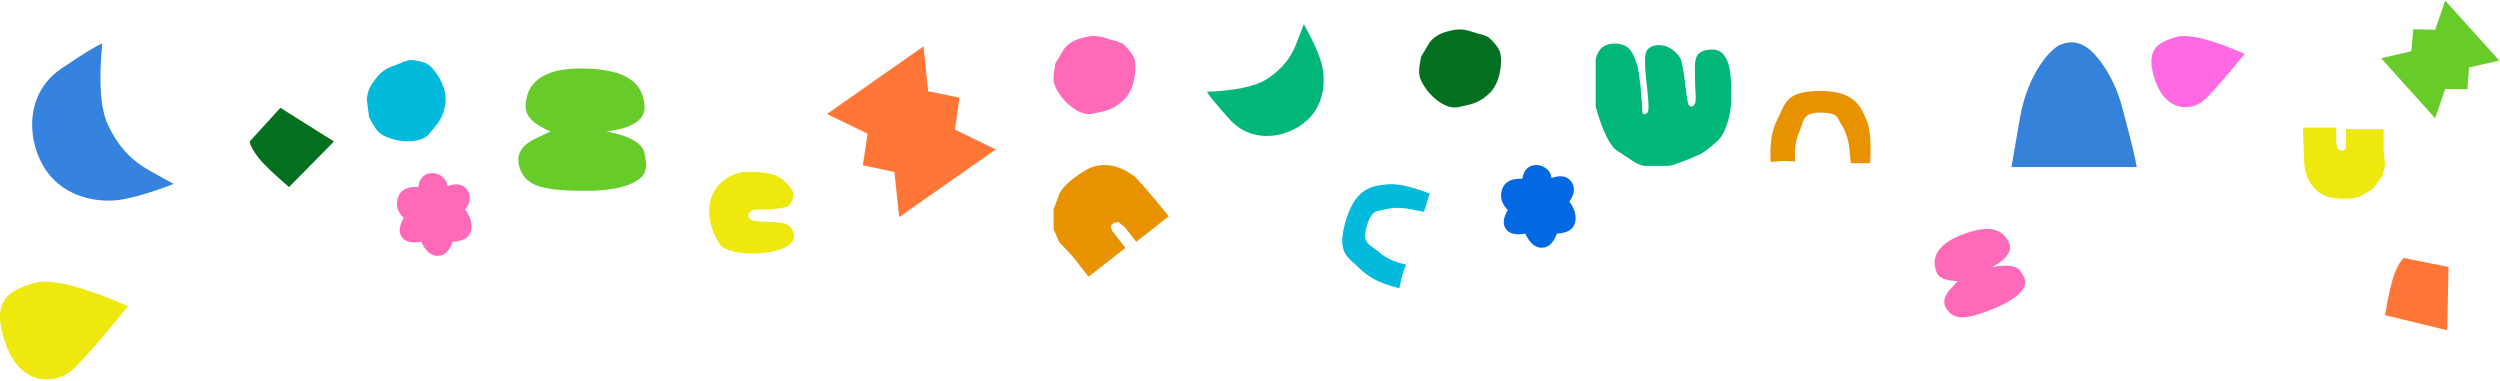 <?xml version="1.0" encoding="UTF-8"?> <svg xmlns="http://www.w3.org/2000/svg" viewBox="0 0 1556 237"> <g fill="none" fill-rule="evenodd"> <path d="M.056-12.686h1555v263H.056z"></path> <path d="M993.16 36.884v29.647c4.465 15.578 9.064 24.777 13.8 27.598 7.103 4.23 12.217 9.116 16.998 9.116h14.37c2.784 0 16.702-5.664 20.05-7.39 3.347-1.726 9.863-6.931 12.631-10.387 2.768-3.456 6.581-14.081 6.581-24.171s.604-30.433-11.598-30.433c-12.203 0-11.06 6.95-11.06 16.305s1.082 15.06 0 17.21c-1.084 2.152-3.056 3.083-4.248 0-1.192-3.082-2.63-24.923-5.123-28.664-2.495-3.741-7.908-8.765-15.47-7.379-7.563 1.386-6.133 8.364-6.133 13.598 0 5.235 3.262 25.436 1.63 27.75-1.63 2.314-3.47 1.79-3.47-1.111 0-2.9-1.439-23.865-3.51-29.208-2.07-5.342-3.77-12.277-13.525-12.277-6.504 0-10.478 3.265-11.923 9.796z" fill="#00B778"></path> <path d="M342.667 81.807c-10.341-4.272-15.512-9.383-15.512-15.333 0-8.926 4.168-23.857 33.796-23.857s39.043 9.422 40.208 22.845c.776 8.949-7.186 14.391-23.887 16.327 14.61 2.744 22.571 7.274 23.887 13.59 1.973 9.476.562 9.614 0 11.998-.562 2.384-7.362 11.397-36.494 11.397-29.132 0-37.925-3.67-41.409-14.896-3.483-11.226 6.984-16.204 10.793-17.975 2.54-1.181 5.413-2.546 8.618-4.096z" fill="#67CB29"></path> <path d="M1218.557 174.91c-7.353-.057-11.762-1.898-13.226-5.524-2.198-5.438-3.334-15.562 14.718-22.855 18.053-7.294 26.108-3.871 30.122 4.021 2.676 5.261-.835 10.537-10.534 15.828 9.576-1.924 15.543-1.124 17.9 2.4 3.534 5.288 2.708 5.72 2.952 7.31.245 1.591-1.68 8.757-19.43 15.928-17.75 7.172-24.01 7.1-28.896 1.118-4.886-5.983.266-11.592 2.15-13.61a419.522 419.522 0 004.244-4.616z" fill="#FF6AB8"></path> <path d="M79.676 190.533c-29.044-12.618-48.603-17.387-58.677-14.307-15.111 4.62-27.194 10.249-17.544 37.61 9.65 27.362 31.932 25.7 42.529 15.5 7.065-6.8 18.295-19.734 33.692-38.803z" fill="#EEE80C"></path> <path d="M1397.056 33.501c-21.163-9.194-35.414-12.668-42.755-10.424-11.01 3.366-19.815 7.467-12.783 27.404 7.03 19.937 23.267 18.726 30.988 11.294 5.148-4.954 13.331-14.379 24.55-28.274z" fill="#FF6AE3"></path> <path fill="#FF7636" d="M514.697 70.936l60.125-42.1 2.854 27.966 19.502 3.963-2.796 19.894 25.37 12.344-60.125 42.1-2.937-28.051-19.636-4.188 2.93-19.67z"></path> <path fill="#67CB29" d="M1521.886.32l33.652 37.373-18.78 4.277-1.067 13.594-13.763-.24-6.276 18.283L1482 36.233l18.831-4.34 1.208-13.703 13.623.35z"></path> <path d="M884.408 35.45l5.365-9.046c2.447-3.083 5.708-5.23 9.786-6.44 6.116-1.816 10.079-2.54 17.3 0 1.986.698 3.857 1.209 5.615 1.53l3.932 1.64c4.49 4.032 7.007 7.599 7.552 10.702.818 4.655.289 17.284-6.887 24.17-7.175 6.886-12.41 7.018-19.408 8.656-6.997 1.639-15.376-5.018-19.541-10.588-3.819-5.106-4.734-8.346-4.86-10.907-.012-.233-.017-.46-.017-.682 0-1.78.388-4.792 1.163-9.035z" fill="#02701F"></path> <path d="M229.706 72.871l-1.342-10.432c.03-3.935 1.279-7.634 3.747-11.098 3.701-5.197 6.378-8.207 13.633-10.652 1.994-.672 3.783-1.422 5.366-2.25l4.109-1.13c6.02.413 10.2 1.674 12.54 3.784 3.51 3.165 10.868 13.443 9.453 23.287-1.414 9.843-5.46 13.17-9.964 18.77-4.505 5.598-15.207 5.512-21.918 3.687-6.153-1.673-8.869-3.662-10.545-5.603a13.857 13.857 0 01-.433-.527c-1.096-1.403-2.645-4.015-4.646-7.836z" fill="#02BBDC"></path> <path d="M656.858 39.547l5.366-9.047c2.446-3.082 5.708-5.229 9.785-6.44 6.116-1.815 10.08-2.54 17.301 0 1.985.7 3.857 1.21 5.615 1.531l3.932 1.64c4.49 4.031 7.007 7.598 7.552 10.702.817 4.655.288 17.284-6.887 24.17-7.175 6.886-12.41 7.017-19.408 8.656-6.997 1.639-15.377-5.018-19.542-10.588-3.818-5.107-4.734-8.346-4.86-10.907-.011-.233-.016-.46-.016-.683 0-1.78.387-4.791 1.162-9.034z" fill="#FF6AB8"></path> <path d="M1102.076 100.816c4.029-.426 7.07-.64 9.124-.64 2.054 0 4.1.107 6.137.32-.595-7.18.202-13.21 2.39-18.09 3.282-7.318 1.916-12.323 13.363-12.323 11.448 0 10.604 3.848 12.721 6.983 2.117 3.136 4.592 8.551 5.336 16.15.495 5.067.787 7.854.875 8.361h11.932c.786-12.385.055-21.277-2.192-26.675-3.372-8.096-7.266-18.294-28.672-18.294-21.405 0-21.744 7.764-25.769 15.47-4.024 7.705-4.936 13.356-5.245 18.388a86.672 86.672 0 000 10.35z" fill="#E99200"></path> <path d="M871.01 179.39c.77-3.977 1.456-6.948 2.056-8.912.6-1.964 1.3-3.89 2.1-5.775-7.041-1.531-12.575-4.056-16.6-7.575-6.04-5.279-11.225-5.435-7.878-16.383 3.347-10.947 6.78-9.015 10.397-10.123 3.617-1.107 9.52-1.892 17.005-.38 4.99 1.007 7.74 1.543 8.25 1.607l3.49-11.41c-11.615-4.374-20.332-6.275-26.15-5.703-8.73.857-19.62 1.6-25.878 22.07-6.258 20.47 1.067 23.064 7.259 29.166 6.192 6.101 11.33 8.625 16.052 10.392a86.671 86.671 0 009.897 3.026z" fill="#02BBDC"></path> <path d="M751.244 57.147c17.858-.77 30.245-3.398 37.16-7.886 10.371-6.732 15.24-13.966 18.402-21.998 2.109-5.354 3.677-9.442 4.704-12.263 6.412 11.662 10.251 20.513 11.518 26.553 1.9 9.06 1.543 24.89-11.518 35.025-13.06 10.135-33.265 12.02-45.961-2.061-8.464-9.388-13.232-15.178-14.305-17.37z" fill="#00B778"></path> <path d="M63.647 27.088c-2.298 23.722-1.126 40.565 3.517 50.527 6.964 14.944 15.612 22.715 25.63 28.38 6.678 3.778 11.784 6.607 15.318 8.488-16.587 6.301-28.986 9.728-37.196 10.28-12.315.827-33.151-2.582-44.11-21.707C15.85 83.93 17.11 56.903 38.059 42.753c13.966-9.433 22.496-14.655 25.589-15.665z" fill="#3583DE"></path> <path d="M1251.941 103.97c2.493-14.737 4.263-25.01 5.309-30.817 4.954-27.51 18.901-42.745 25.093-45.322 6.006-2.5 12.664-2.192 19.294 3.948 6.736 6.236 14.803 18.717 18.99 34.257 5.54 20.56 8.628 33.204 9.265 37.934h-77.95z" fill="#3582DB"></path> <path d="M1483.552 80.36H1460.162v10.593c-.387 1.894-1.077 2.841-2.07 2.841-.991 0-2.034-.373-3.128-1.121l-.93-3.923v-9.295h-20.68c.365 16.184.85 25.193 1.458 27.029.91 2.753 4.408 15.094 17.347 16.72 12.938 1.627 17.459-1.279 17.459-1.279l7.077-4.36 6.005-7.823 1.747-6.654c-.597-5.813-.895-9.857-.895-12.134V80.36z" fill="#EEE80C"></path> <path d="M677.501 172.226l10.717-8.373 7.402-5.783 4.845-3.786-3.738-4.784-4.387-5.616c-1.073-2.156-1.122-3.615-.148-4.376.974-.76 2.285-1.194 3.932-1.299l3.923 3.138 2.697 3.452 4.432 5.673 9.596-7.497 7.151-5.587 3.556-2.778c-12.772-15.61-20.16-24.082-22.163-25.418-3.006-2.004-15.906-11.438-29.857-3.11-13.95 8.328-16.16 14.648-16.16 14.648l-3.603 9.71.104 12.286 3.39 7.873c5.044 5.249 8.44 8.991 10.186 11.227l8.125 10.4z" fill="#E99200"></path> <path d="M947.477 111.29c.81-5.078 3.254-7.906 7.333-8.483 6.118-.867 9.558 3.91 10.043 5.01.323.732.614 1.714.875 2.945 5.709-1.993 9.806-1.205 12.291 2.363 2.486 3.569 2.071 7.697-1.244 12.386 3.342 4.367 4.53 8.692 3.563 12.976-.968 4.285-4.752 6.59-11.353 6.918-2.119 5.862-5.25 8.794-9.39 8.794-4.142 0-7.564-2.932-10.266-8.794-5.892 1.09-9.901.135-12.027-2.864-2.125-2.998-1.747-6.944 1.134-11.84-3.92-3.916-5.09-8.219-3.507-12.907 1.582-4.688 5.765-6.856 12.548-6.504z" fill="#0269E2"></path> <path d="M493.759 119.751c-3.102-5.459-6.976-9.047-11.623-10.765-6.971-2.578-19.601-2.04-21.865-1.568-2.263.473-14.376 4.26-17.96 16.754-3.585 12.494 4.138 27.217 7.313 29.547 3.175 2.33 12.526 5.083 25.44 3.707 12.912-1.376 17.63-5.343 18.695-8.088 1.064-2.745.28-7.553-4.185-9.76-4.466-2.206-17.788-.73-21.792-2.675-4.004-1.946-1.48-6.52 2.9-6.52 4.381 0 18.74.133 20.98-3.098 1.493-2.154 2.192-4.665 2.097-7.534z" fill="#EEE80C"></path> <path d="M155.409 88.052c.336 2.51 2.158 5.869 5.465 10.077s9.647 10.308 19.02 18.299l27.955-28.376-33.325-20.945-19.115 20.945z" fill="#02701F"></path> <path d="M1496.158 160.572c-1.978 1.581-3.918 4.873-5.823 9.875-1.904 5.001-3.867 13.578-5.888 25.728l38.72 9.347.79-39.352-27.799-5.598z" fill="#FF7636"></path> <path d="M260.287 116.341c.81-5.078 3.254-7.905 7.333-8.483 6.118-.866 9.558 3.911 10.042 5.01.324.733.615 1.714.876 2.946 5.709-1.993 9.806-1.206 12.291 2.363 2.486 3.568 2.07 7.697-1.244 12.386 3.342 4.366 4.53 8.691 3.563 12.976-.968 4.284-4.752 6.59-11.353 6.917-2.119 5.863-5.25 8.794-9.39 8.794-4.142 0-7.564-2.931-10.266-8.794-5.892 1.09-9.901.135-12.027-2.863-2.125-2.998-1.747-6.945 1.134-11.84-3.92-3.917-5.09-8.219-3.507-12.907 1.582-4.688 5.765-6.856 12.548-6.505z" fill="#FF6AB8"></path> </g> </svg> 
